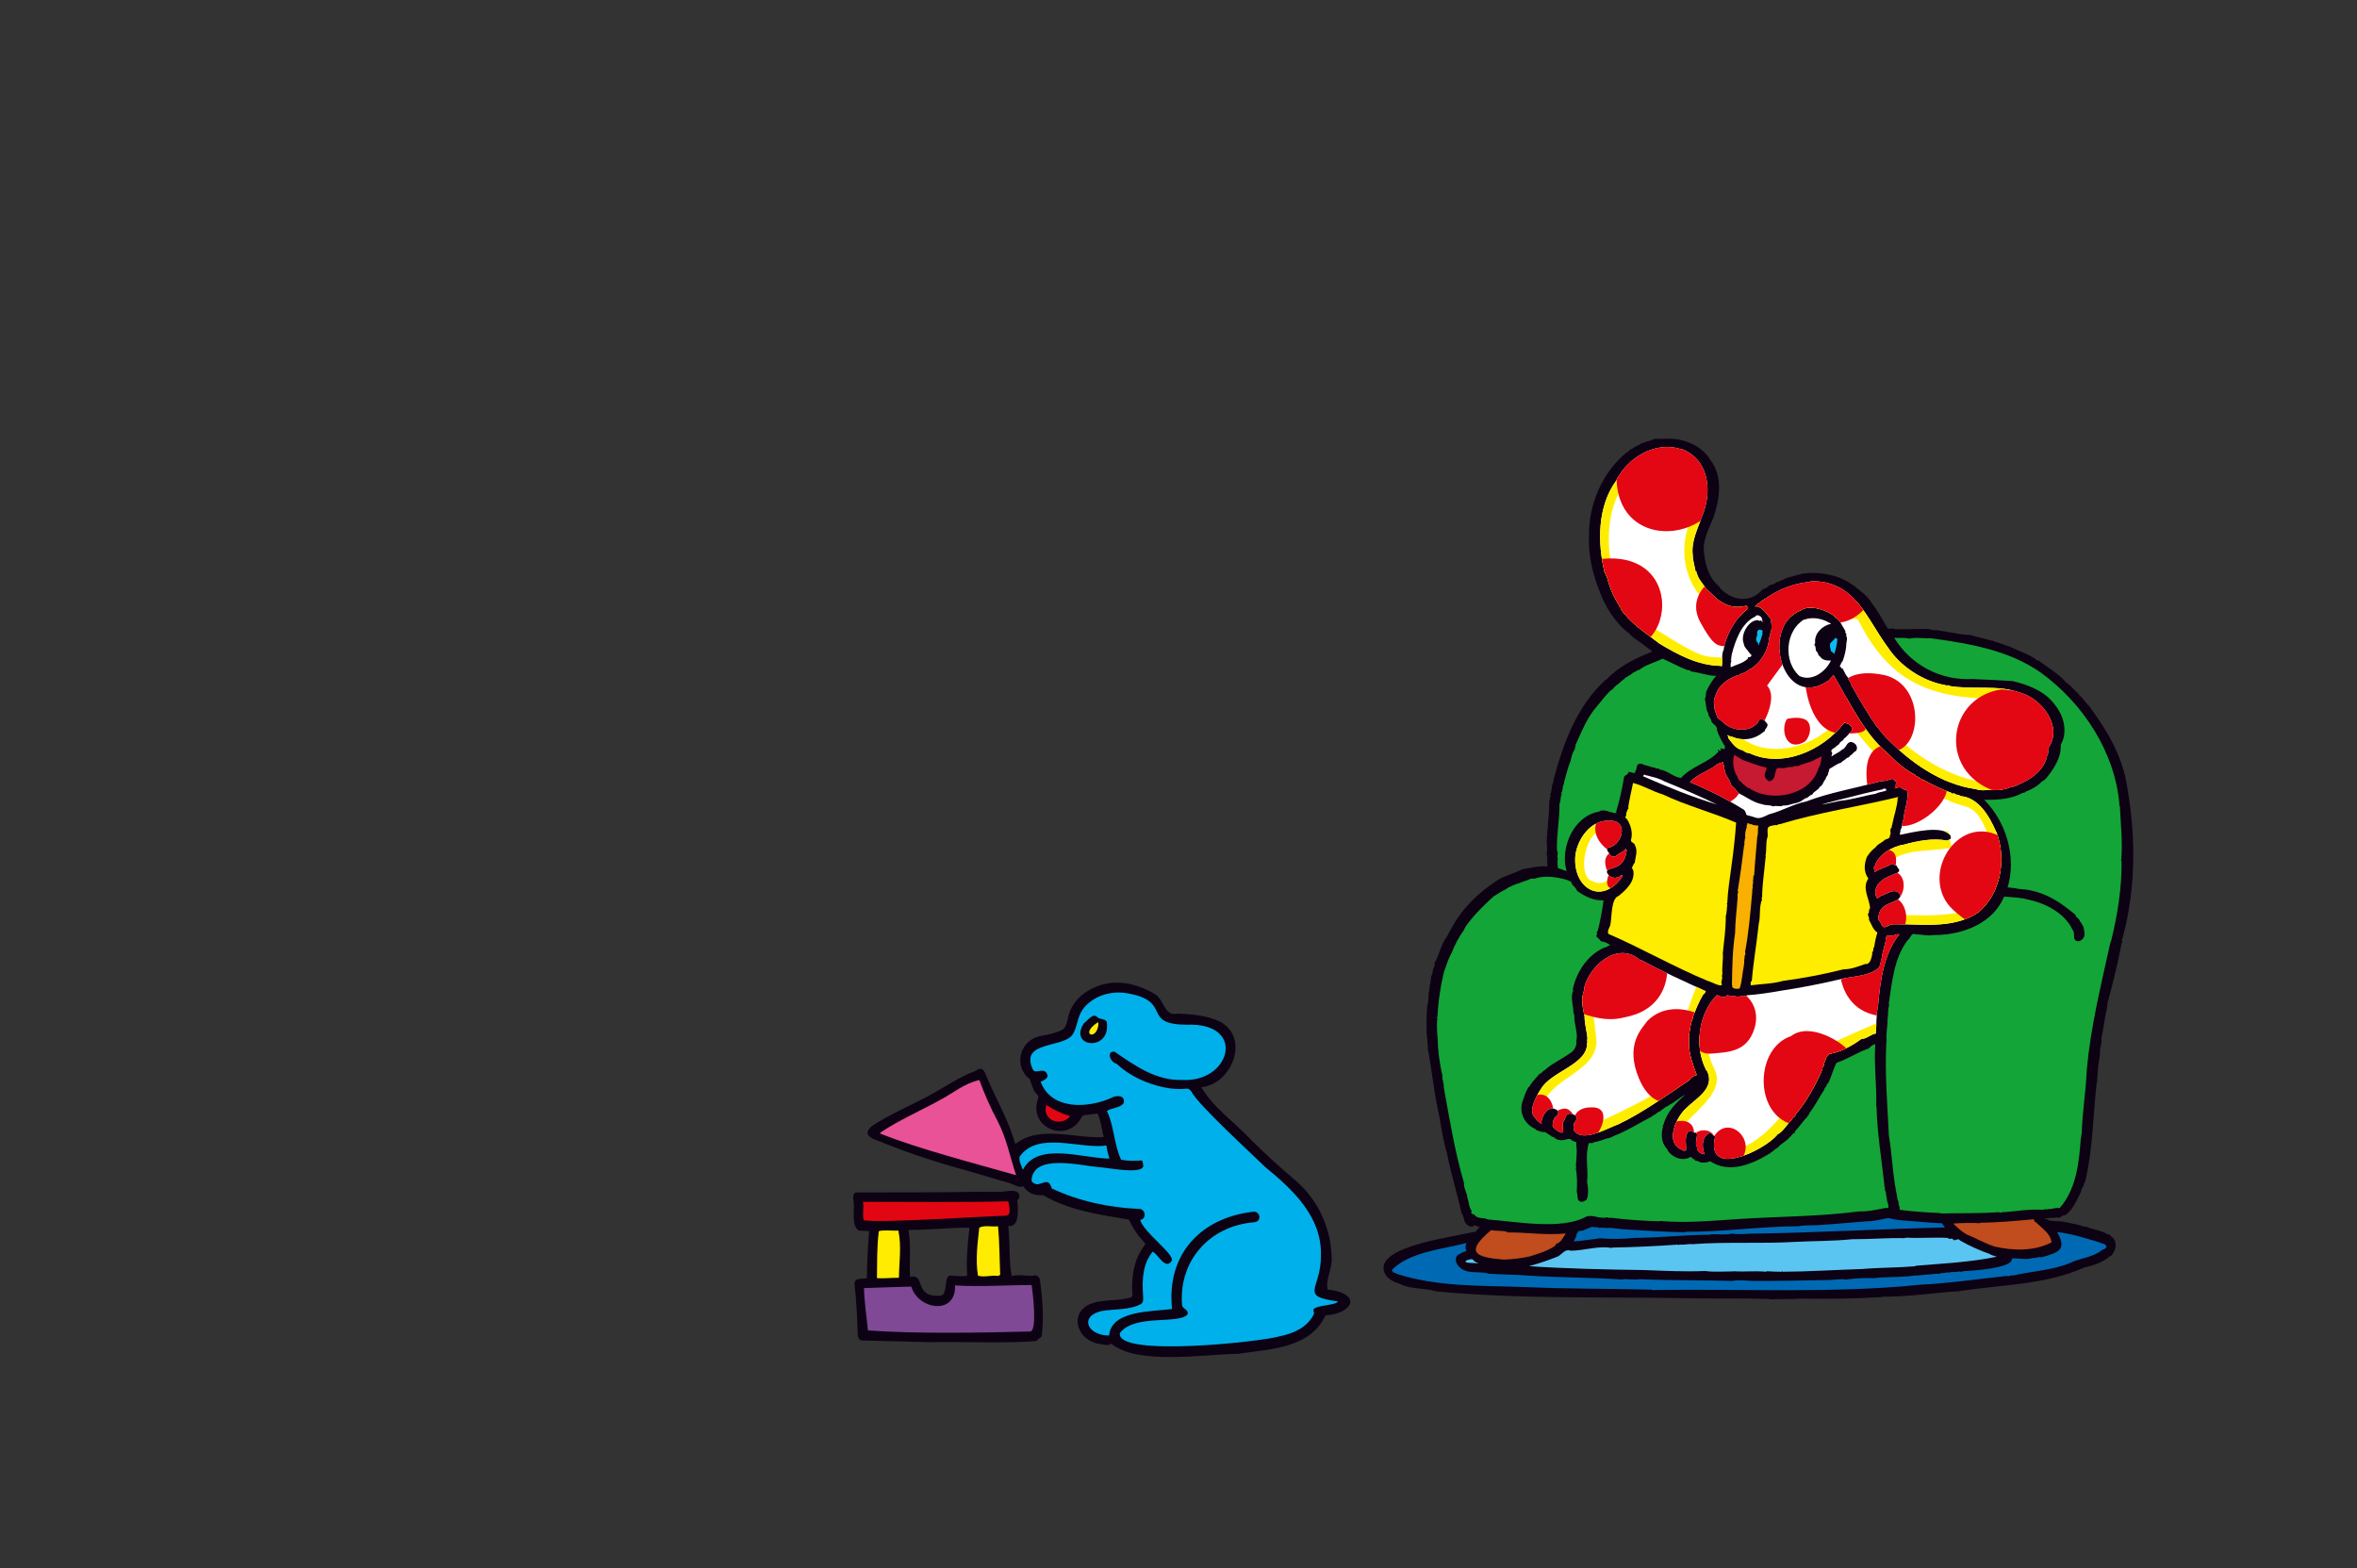 <?xml version="1.0" encoding="utf-8"?>
<!-- Generator: Adobe Illustrator 25.3.1, SVG Export Plug-In . SVG Version: 6.00 Build 0)  -->
<svg version="1.1" id="Livello_1" xmlns="http://www.w3.org/2000/svg" xmlns:xlink="http://www.w3.org/1999/xlink" x="0px" y="0px"
	 viewBox="0 0 1804 1200" style="enable-background:new 0 0 1804 1200;" xml:space="preserve">
<rect x="0" y="0" width="1804" height="1200" fill="#333333" stroke="none"/>
<style type="text/css">
	.st0{fill:#0D0213;}
	.st1{fill:#FFFFFF;}
	.st2{clip-path:url(#SVGID_2_);}
	.st3{fill:none;stroke:#FFED00;stroke-width:13.23;stroke-miterlimit:3.86;}
	.st4{fill-rule:evenodd;clip-rule:evenodd;fill:#E30613;}
	.st5{clip-path:url(#SVGID_4_);}
	.st6{fill:#0BBBEF;}
	.st7{fill:#13A538;}
	.st8{fill:#C61932;}
	.st9{fill:#FFED00;}
	.st10{clip-path:url(#SVGID_6_);}
	.st11{fill:#F9B000;}
	.st12{clip-path:url(#SVGID_8_);}
	.st13{clip-path:url(#SVGID_10_);}
	.st14{fill:#0069B4;}
	.st15{fill:#C14C1D;}
	.st16{fill:#5BC5F2;}
	.st17{fill:#00B0EA;}
	.st18{fill:#804996;}
	.st19{fill:#E95296;}
	.st20{fill:#E20613;}
	.st21{fill:#FFEC00;}
</style>
<g id="Livello_1-2">
	<path class="st0" d="M1288.5,337.3c8.3,2.2,16.3,7.3,20.7,14.9c9.6,12.4,7.1,29.4,2.4,43.4c-3.4,8.5-9,18.5-7.3,28.1
		c1.1,9,3.8,18.7,10.9,24.5c0,1.1,1.1,0.4,1.1,1.7c9.7,10.3,23.7,11.9,33,0.9c3.2,0,4.3-3.7,7.8-3.5c0.6-1.3,2.3-0.1,2.3-2
		c2,0.7,2.7-1.3,4.3-1.1c3.7-2.3,7.5-2.8,11.9-4.1c0.7-0.9,2.3,0.3,2.9-0.9c13.8-2,28.9,0.4,40.2,9c0-0.1,0.2-0.1,0.2-0.1
		c4.9,4.5,10.5,7.6,13.8,13.6c4.6,5.9,8.3,12.9,12,19.1c1.6,1,3.9-0.6,5.6,0.7c8.8,0.3,16.9-0.4,26-0.1c0.3,0.6,0.9,0.1,1.3,0.3
		c0.3-0.4,0.6,0.3,0.7,0.4c9.8,0.2,19.6,3.7,29.3,3.8c6,1.5,12.2,3.3,18.5,4.8c1.3,1.1,3.6,0.7,5.2,2c2-0.1,3.3,1.5,5.3,1.5
		c6.9,3.4,15,5.9,21.4,10.2c0.6,1.5,3.2,0.7,3.4,2c6.4,4.7,14.8,9.8,19.9,15.8c3.6,2.3,6.5,6.3,9.9,9.2c0,1,1.3,1.1,1.4,1.8
		c2.3,2.1,4.6,5.7,6.9,7.6l-0.1,0.1c11,15.3,21.1,30.7,26,49.2c0.9,0.7-0.2,2,0.9,2.5c8.6,42,9.4,86-2.3,127.4
		c0.3,0.1,0.3,0.4,0.6,0.4c-1.3,2-1.2,4.1-1.7,6.2c-2.6,13.3-6.3,28.1-10,41.6c0.4,1.4-0.6,3-0.4,4.2c-1.9,7.4-2.4,15.1-4.2,22.3
		c0.9,3.7-1.4,6.7-0.9,10.6c-0.3,3.9-1.3,8.9-1.7,12.3c0,3.5-0.6,7.1-0.6,10c0.4,0.3-0.1,0.6-0.3,0.7c-2.9,25.5-2.9,51.3-8.9,76.2
		c-1.4,1.1-0.7,3.5-2.2,4.4c-0.4,1-0.7,2-0.9,3.1c-3.2,6.3-6.1,13.7-12.2,18.1c-2.6-0.8-3.4,3.2-6.2,1.5c-2.6,1-6.4,0-9.2,1.1
		c-0.1,0.6,0.6,0.4,0.7,0.7c0.4,0.1,0.6-1,1-0.3c0.8,1.9,10.7,1.3,13.1,2c0.4,0.8,1.1-0.3,1.6,0.3c4.4,1.2,8.5,1.5,12.8,3.1
		c0.7,0,1.3,0.7,1.9,0.1c5.2,2.5,11.4,2.7,16.2,5.7c1,0.3,3,0.7,3.3,2c5.3,3.2,3.9,11,0,14.8c-0.4-0.1-0.6,0.1-0.9,0.3
		c-5.2,4.5-12.6,7.2-19.5,8.6c-30.1,13.5-64.2,13.1-96,18.2c-19.9,1.2-38.3,4.3-58.5,4.2c-0.2,0.1-0.3,0.1-0.4,0.3
		c-20.9,1.2-41.7,1.5-61.8,1.1c-7.5,0.6-15.7,0.2-24,0.6c-0.1-0.1-0.3-0.1-0.4-0.3c-22.5-0.7-44.6-0.1-66.6-0.6
		c-62.8-1.1-125.5,0.8-188.6-5.2c-9.2-2.8-19.7-1.5-27.6-5.7c-5.3-1.6-10.9-4.4-12.2-9.8c-5.8-19.4,55.4-26.4,68.9-30.1
		c0,0.3,0.4,0.1,0.4,0.4c1.6-1.1,2.4-2.7,3.9-3.8c-1.6-0.6-2.7-1.5-4.6-1.5c-0.1,0.4-0.4,0.6-0.3,0.8c-3.6,0.9-7.2-2.8-7.2-6.4
		c-1-1.3-0.3-2.4-1.7-3.4c-3.2-15.2-8.3-30.4-11.2-46.2c-2.5-7.8-4.2-18.3-5.6-26.9c-3.2-13.5-5.5-31-7.6-45.2
		c-0.3-0.1-0.5-0.5-0.4-0.9c0-0.1,0.1-0.2,0.2-0.3c-0.4-2.5-1.2-4.8-1.3-6.9c1.3-1-1.3-1.3,0.1-2.3c-0.6-2-0.1-4.7-1-7.1
		c1-1.1-0.6-2.3,0-3.4c-0.4-6.8,0.2-12.3,0.3-18.8c1-3.4,1-6.9,1.4-10.8c-1-0.6,0.6-1.1,0.3-1.8c-0.4-1.1,0.9-2.1,0.1-3.2
		c0.4-1.7,1.3-3.1,0.9-5.1c0.7-0.8,0.3-1.7,0.4-2.5c0.7-1,0.9-2.4,1.3-3.5c-0.4-2.5,2.2-4.4,1.3-6.7c3.8-6.4,4.9-14.5,9.6-20.5
		c0.9-1.5,1.7-3.6,2.9-5.1c-1.3-0.4,1.3-0.7,0.7-1.5c8-15,20.6-27,34.7-36.3c6.3-3.8,13-5.3,19.4-8.6c6.4-0.8,12.2-2.7,18.9-2.1
		c0.1-0.1,0.1-0.3,0.3-0.4c-0.6-3.4,0.4-6.1-0.7-9.5c1.1-3.8-0.4-7.7,0.4-12c-1-0.6,0.3-1,0-1.6c0.6-1.5-0.4-3.2,0.4-4.1
		c0.3-7,1.3-14.4,1.3-21.3c-0.5,0.1,0.7-2.1,0.4-2.5c-0.1-1.4,1.2-2.5,0.3-4c0.9-1.1,1-3.2,1.2-4.7c-0.2-2.2,1.6-4.1,1.2-5.9
		c7.6-28.2,17.8-56.5,40-76.9h0.4c9.3-9.7,21.1-15.9,33.6-20.8c3.4-0.7-0.3-2.1-1-3c-3.9-2.8-8-6.1-11.9-8.5c-0.6-1.1-2.2-1.7-2.9-3
		c-10.4-7.6-18.1-19.8-22.7-32.1c-5.4-13.4-8.8-27.7-8.2-42.1c-0.5-24.4,10-49.2,29-64.6c1.7-0.3,1.7-2.3,3.6-2.3
		c1.8-1.9,5.6-2.8,7.8-4.7c1.9,0,3.2-1.4,5.2-1.4c1.2-0.9,2.9-0.6,4-1.8C1273.1,336,1281.5,334.9,1288.5,337.3z"/>
	<path class="st1" d="M1288.4,344.1c20.5,9,22,33.6,14.1,51.6c-3.3,9.6-8.2,18.7-6.9,29.4c0,3.4,1.5,8.5,2.2,12.2
		c1.2-0.1,0.3,1.1,1,1.6c1.1,4.5,5,8.2,7.2,12c4.6,3.5,7.9,8.5,13.5,10.9c4.9,3,11.2,3.3,17.2,1.8c0.1,1,1.9,1,1,2.3
		c-9.1,7.1-14.6,16.9-17.9,27.7c0.8,1.1-1,2-0.3,3c-2.2,4.4-1,9-1.6,13.1c-0.4,0-0.7,0.4-1-0.1c-17.2-0.2-32.8-8.6-46.9-17.1
		c-10.7-8.4-21.8-15.2-29.6-26.5c1-1.4-1.3-0.9-0.8-2.1c-4.6-7-7.9-14.8-9.8-22.9c-1.2-0.3-0.7-2.4-1.7-3.1
		c-5.5-22.6-5.5-50.2,8.8-69.9c8.4-17.6,30.1-30.7,49.5-24.3C1287.1,343.4,1287.5,344.1,1288.4,344.1z"/>
	<g>
		<g>
			<defs>
				<path id="SVGID_1_" d="M1288.4,344.1c20.5,9,22,33.6,14.1,51.6c-3.3,9.6-8.2,18.7-6.9,29.4c0,3.4,1.5,8.5,2.2,12.2
					c1.2-0.1,0.3,1.1,1,1.6c1.1,4.5,5,8.2,7.2,12c4.6,3.5,7.9,8.5,13.5,10.9c4.9,3,11.2,3.3,17.2,1.8c0.1,1,1.9,1,1,2.3
					c-9.1,7.1-14.6,16.9-17.9,27.7c0.8,1.1-1,2-0.3,3c-2.2,4.4-1,9-1.6,13.1c-0.4,0-0.7,0.4-1-0.1c-17.2-0.2-32.8-8.6-46.9-17.1
					c-10.7-8.4-21.8-15.2-29.6-26.5c1-1.4-1.3-0.9-0.8-2.1c-4.6-7-7.9-14.8-9.8-22.9c-1.2-0.3-0.7-2.4-1.7-3.1
					c-5.5-22.6-5.5-50.2,8.8-69.9c8.4-17.6,30.1-30.7,49.5-24.3C1287.1,343.4,1287.5,344.1,1288.4,344.1z"/>
			</defs>
			<clipPath id="SVGID_2_">
				<use xlink:href="#SVGID_1_"  style="overflow:visible;"/>
			</clipPath>
			<g class="st2">
				<path class="st3" d="M1239,365.9c-20.7,22.6-23.2,90.7,21.8,119.4c43.4,27.7,41.6,23.3,62.3,24.9"/>
				<path class="st3" d="M1301.4,398.3c-10.9,19-7.3,53.6,21.2,64.9c7.1,4.1,15.3,1.2,15.3,1.2l88.2,2.9
					c25.6,54.5,58.2,60.9,112.3,61.4"/>
				<path class="st4" d="M1217.3,429.1c82.4-17,62.7,98.8,2.3,58.5L1217.3,429.1z"/>
				<path class="st4" d="M1306.6,447c0,0-14.7,11.6-5.3,29s12.9,18,17.6,18.5s7-4.6,7-4.6l15.3-24.9l-5.3-7L1306.6,447z"/>
				<path class="st4" d="M1237.3,362.4c-2,51.8,55.3,56.2,78.2,22.6l1.2-38.2c0,0-37.6-9.3-40.6-9.9s-30.6,13.3-30.6,13.3
					L1237.3,362.4z"/>
			</g>
		</g>
	</g>
	<path class="st1" d="M1385.9,444.8c34.2-0.7,42.6,28.7,59.3,51c9.2,13.9,26.2,25.6,44,28.6c0.7,0.7,2.2-0.6,2.9,0.6
		c17.8,3,36.7-1.1,53.8,5c17,4.5,33.7,26.5,21.5,43c0.3,0.7,0.8,1.4,0.7,2.1c-1.2,0.7,0,2-1.2,3c-1.9,11.1-12.7,18.7-22.4,22.5
		c-0.1,0.3-1,0.4-1.4,0.8c-1.4-0.1-2.3,1.3-3.4,0.8c-4.5,1.9-9.4,2.8-14.3,2.4c-4-0.3-9,1-13.2-0.7c-26.7-3.6-50.7-21-69.2-39.9
		c-0.4-1.4-2-1.4-2.2-2.8c-1.4-1.4-2.6-2.9-3.6-4.5h-0.4c-7.6-10.8-13.8-21.7-20.2-33.1c0.1-2.1-2.4-2.8-1.7-4.7
		c-1.7-1.1-3.3-4.7-4.3-6.7c0-1.1-1.3,0-1.2-1.1c-0.4-0.5-0.9-0.9-1.4-1.2c1.1-1.1,1-3,2.3-3.8c1.6-4.7,2.8-8.9,2.9-14
		c0.3-1.7,1-4.2-0.3-5.6c1.2-1.6-1.3-2-0.4-3.4c-1.2-2.1-2.7-4.8-4-6.9c-1-0.4-1.3-2.5-2.9-2.7c0.6-1.3-1.6-0.1-1-1.6
		c-6-4.8-19.5-9.8-26.4-4.7c-31.6,12.4-13.4,78.1,21.4,53.5c0,0.2,0.1,0.3,0.3,0.3c0.4-1.6,2.6-3.2,3.4-4.5
		c12.4,21,23.1,44.7,42.2,60.7c5.8,6,13,12.3,20.2,15.7c0.4,1.4,2,1.1,2.6,2.1c1.3-0.1,1,1.1,2.3,1.1c0.6,0.6,1.1,1.1,2,1
		c6.8,3.9,13.9,7.2,21.2,9.8c0.4,1.6,1.1-0.4,2,0.4c1.6,1.3,3.4,0.8,4.9,2c13.8,1.1,22.2,15.8,27.1,27.3c0.1,0.1,0.4,0.3,0.4,0.7
		c7.6,20.4,3.2,46.8-14.3,61.2c-19.4,12.8-43,8.5-65,8.8c-3.3-0.3-6.8,5.2-8.9,0.1c-0.5-1.3-1.3-2.5-2.3-3.5
		c-0.1-0.3,0.1-0.4,0.4-0.7c-1-0.3-0.3-1.4-0.3-2.1c1.5-11.5,15-9.1,16.8-15.5c-3.1-7.3-9.8-1.5-14.8,0c-0.7,1.1-2.4,0.7-2.9,2.1
		c-3.4-4.3-0.7-11.4,3.7-14c2.6-2.5,6.5-3.2,9.9-5.1c0.9,0.4,1.6-0.7,2.3-1.1c2.3-1.6-0.6-3-0.9-4.5c-0.9-1.6-2.4-0.4-3.2-2.1
		c-0.7,1.1-2.6,0.7-2.9,1.5c-3.7,1.6-8,3-11,5c-0.1-1.7-1.3-3.5,0.3-5c2.6-8.2,13.3-14.8,22.2-16c9.8-2.8,22.1-5.2,32.9-3.1
		c1.3-0.6,2.9-0.8,3-2.4c-1-0.6,0.6-1.5-0.7-1.7c-5.8-8-28.8-2.2-37.7-0.4c-1.3,0.3-0.4-1.3-0.4-2c0.6-0.6-0.3-1.1,0.3-1.8
		c1.7-2.5,0.7-5.7,2.4-8.2c-0.7-3.6,5.3-19,2-22.2c-5.1-0.5-2.2-3.7-9.3-1c1.4-0.4-0.2-1.7,1.3-2.1c-0.6-1.6,1.3-3.4-1-3.8
		c-1.3-3.7-5,0.3-7.8-0.1c-1.7,0.4-3.3,0.3-4.9,0.8c-18.3,5.1-37.3,8.2-55,15c-9.8,1.9-18.8,7.4-28.4,9.8c-9.7,4.8-8,2.6-16.8,0.7
		c-0.2-0.2-0.4-0.7-0.6-0.3c-0.2-1.4-0.8-2.7-1.7-3.8c-13.2-8.2-27.1-15.3-41.5-21.2c5.3-5.8,13.7-8.3,19.7-12.7
		c1.3-1.8,3.9-1.8,5.9-2.7c-0.6,1.1,1.1,2.5,0.3,4c0.2,0.3,0.9,0.3,0.3,0.6c0.1,1.1,1.3,2.7,0.7,3.5c1.5,3.2,3.9,6.5,5,10
		c2.3,1.6,3.7,3.5,5.4,5.7c5.7,2.8,11.6,7.4,18.1,8.5c2.6,1.1,5.9,0.3,8.3,1.7c2.4-1.1,5.3,0.6,7.6-0.7c1.4,0,2.9-0.1,4.3-0.4
		c3.7-1.4,8.4-1.4,11.2-4.2c1.3-0.2,1-1.3,2.6-1.1c1.4-0.8,2.4-2.3,4.3-2.7c1-2.5,4.6-3.3,5.7-5.9c2.6-1.3,2.6-4,4.3-5.7
		c0.7-0.6-0.1-0.4,0.4-1.1c0.4-1.4,1.9-2,1.7-3.8c0.7-0.4,0-1,0.7-1.4c-0.1-0.6,0-1.2,0.3-1.7c3-1.7,5.9-4,8.9-4.8
		c0.7-1.1,3-2,4.2-3.4c0.7-0.6,2.6-0.6,2.4-1.8c2-0.8,3-3.1,4.9-3.8c2-3.1-0.5-6.6-4.2-6.9c-3.3,0.6-3.2,4.7-6.5,5.9
		c-2.6,2.4-5.6,3.3-8,5.2c-0.4-1.5,1.4-2.4-0.3-3.8c0-2,2.3-2.4,3.4-3.5c0.3,0.4,0.3-0.3,0.4-0.4c0-1,1.3,0,1-1
		c1.6-0.3,1.4-1.7,2.4-2.4s2.2-1.3,2.7-2.7c1.4-0.6,2-2,3.2-2.8c0-0.8,1.3-1.3,1.6-2c1.8-1.1,1.2-3.1,0.4-4.7
		c-1.7-2-2.8-1.9-5.2-2.5c-16,21.3-47.7,35.3-72.9,23.1c-1.7,0.3-3.4-1-4.7-2c-5.2-0.8-8.3-5.8-11.3-9.6c1.2-1.1-2.2-2.5-0.2-1.8
		c1,0,1.9,1.3,3.3,1c8.1,3.6,17.6,2.1,24.2-3.8c1,0.3,0.7-1,1-1.4c0.9-1.4,2.3-2.7,1.9-4.4c-1.4-1.8-2.6-4-5.3-3.7
		c-2-0.1-1.1,2.3-2.4,2.8c-6.8,8.1-21.2,5.8-27.3-1.6c-1.3-0.4-1.6-1.8-3-1.8c-1-3.4-3.3-7.3-2.7-10.8c-1.2-3,1.2-7.4,2.4-10.5
		c3.3-5.9,9.2-9.5,15.5-11.9c1.3,0.3,2.3-1.4,3.9-1.4c1.1-0.7,2.9-1,3.7-2.1c0.9,0.1,1.3-1.6,2.6-1.4c8.1-5.4,13.3-14.3,13.9-24
		c0.2-0.4,0.7,0,0.9-0.4c-0.4-1.8,0-3.7,0.9-5.4c-0.6-0.3-0.2-0.6,0-0.8c0.1-2.6-0.1-5.1-0.7-7.6c-2.8-3.3-6-9.1-10.9-9.6
		c-0.3,0.3-0.7,0-1.2,0.1c12.2-10,25.7-17.2,41.6-18.7C1385.5,445.1,1385.8,445.1,1385.9,444.8z"/>
	<g>
		<g>
			<defs>
				<path id="SVGID_3_" d="M1385.9,444.8c34.2-0.7,42.6,28.7,59.3,51c9.2,13.9,26.2,25.6,44,28.6c0.7,0.7,2.2-0.6,2.9,0.6
					c17.8,3,36.7-1.1,53.8,5c17,4.5,33.7,26.5,21.5,43c0.3,0.7,0.8,1.4,0.7,2.1c-1.2,0.7,0,2-1.2,3c-1.9,11.1-12.7,18.7-22.4,22.5
					c-0.1,0.3-1,0.4-1.4,0.8c-1.4-0.1-2.3,1.3-3.4,0.8c-4.5,1.9-9.4,2.8-14.3,2.4c-4-0.3-9,1-13.2-0.7c-26.7-3.6-50.7-21-69.2-39.9
					c-0.4-1.4-2-1.4-2.2-2.8c-1.4-1.4-2.6-2.9-3.6-4.5h-0.4c-7.6-10.8-13.8-21.7-20.2-33.1c0.1-2.1-2.4-2.8-1.7-4.7
					c-1.7-1.1-3.3-4.7-4.3-6.7c0-1.1-1.3,0-1.2-1.1c-0.4-0.5-0.9-0.9-1.4-1.2c1.1-1.1,1-3,2.3-3.8c1.6-4.7,2.8-8.9,2.9-14
					c0.3-1.7,1-4.2-0.3-5.6c1.2-1.6-1.3-2-0.4-3.4c-1.2-2.1-2.7-4.8-4-6.9c-1-0.4-1.3-2.5-2.9-2.7c0.6-1.3-1.6-0.1-1-1.6
					c-6-4.8-19.5-9.8-26.4-4.7c-31.6,12.4-13.4,78.1,21.4,53.5c0,0.2,0.1,0.3,0.3,0.3c0.4-1.6,2.6-3.2,3.4-4.5
					c12.4,21,23.1,44.7,42.2,60.7c5.8,6,13,12.3,20.2,15.7c0.4,1.4,2,1.1,2.6,2.1c1.3-0.1,1,1.1,2.3,1.1c0.6,0.6,1.1,1.1,2,1
					c6.8,3.9,13.9,7.2,21.2,9.8c0.4,1.6,1.1-0.4,2,0.4c1.6,1.3,3.4,0.8,4.9,2c13.8,1.1,22.2,15.8,27.1,27.3c0.1,0.1,0.4,0.3,0.4,0.7
					c7.6,20.4,3.2,46.8-14.3,61.2c-19.4,12.8-43,8.5-65,8.8c-3.3-0.3-6.8,5.2-8.9,0.1c-0.5-1.3-1.3-2.5-2.3-3.5
					c-0.1-0.3,0.1-0.4,0.4-0.7c-1-0.3-0.3-1.4-0.3-2.1c1.5-11.5,15-9.1,16.8-15.5c-3.1-7.3-9.8-1.5-14.8,0c-0.7,1.1-2.4,0.7-2.9,2.1
					c-3.4-4.3-0.7-11.4,3.7-14c2.6-2.5,6.5-3.2,9.9-5.1c0.9,0.4,1.6-0.7,2.3-1.1c2.3-1.6-0.6-3-0.9-4.5c-0.9-1.6-2.4-0.4-3.2-2.1
					c-0.7,1.1-2.6,0.7-2.9,1.5c-3.7,1.6-8,3-11,5c-0.1-1.7-1.3-3.5,0.3-5c2.6-8.2,13.3-14.8,22.2-16c9.8-2.8,22.1-5.2,32.9-3.1
					c1.3-0.6,2.9-0.8,3-2.4c-1-0.6,0.6-1.5-0.7-1.7c-5.8-8-28.8-2.2-37.7-0.4c-1.3,0.3-0.4-1.3-0.4-2c0.6-0.6-0.3-1.1,0.3-1.8
					c1.7-2.5,0.7-5.7,2.4-8.2c-0.7-3.6,5.3-19,2-22.2c-5.1-0.5-2.2-3.7-9.3-1c1.4-0.4-0.2-1.7,1.3-2.1c-0.6-1.6,1.3-3.4-1-3.8
					c-1.3-3.7-5,0.3-7.8-0.1c-1.7,0.4-3.3,0.3-4.9,0.8c-18.3,5.1-37.3,8.2-55,15c-9.8,1.9-18.8,7.4-28.4,9.8
					c-9.7,4.8-8,2.6-16.8,0.7c-0.2-0.2-0.4-0.7-0.6-0.3c-0.2-1.4-0.8-2.7-1.7-3.8c-13.2-8.2-27.1-15.3-41.5-21.2
					c5.3-5.8,13.7-8.3,19.7-12.7c1.3-1.8,3.9-1.8,5.9-2.7c-0.6,1.1,1.1,2.5,0.3,4c0.2,0.3,0.9,0.3,0.3,0.6c0.1,1.1,1.3,2.7,0.7,3.5
					c1.5,3.2,3.9,6.5,5,10c2.3,1.6,3.7,3.5,5.4,5.7c5.7,2.8,11.6,7.4,18.1,8.5c2.6,1.1,5.9,0.3,8.3,1.7c2.4-1.1,5.3,0.6,7.6-0.7
					c1.4,0,2.9-0.1,4.3-0.4c3.7-1.4,8.4-1.4,11.2-4.2c1.3-0.2,1-1.3,2.6-1.1c1.4-0.8,2.4-2.3,4.3-2.7c1-2.5,4.6-3.3,5.7-5.9
					c2.6-1.3,2.6-4,4.3-5.7c0.7-0.6-0.1-0.4,0.4-1.1c0.4-1.4,1.9-2,1.7-3.8c0.7-0.4,0-1,0.7-1.4c-0.1-0.6,0-1.2,0.3-1.7
					c3-1.7,5.9-4,8.9-4.8c0.7-1.1,3-2,4.2-3.4c0.7-0.6,2.6-0.6,2.4-1.8c2-0.8,3-3.1,4.9-3.8c2-3.1-0.5-6.6-4.2-6.9
					c-3.3,0.6-3.2,4.7-6.5,5.9c-2.6,2.4-5.6,3.3-8,5.2c-0.4-1.5,1.4-2.4-0.3-3.8c0-2,2.3-2.4,3.4-3.5c0.3,0.4,0.3-0.3,0.4-0.4
					c0-1,1.3,0,1-1c1.6-0.3,1.4-1.7,2.4-2.4s2.2-1.3,2.7-2.7c1.4-0.6,2-2,3.2-2.8c0-0.8,1.3-1.3,1.6-2c1.8-1.1,1.2-3.1,0.4-4.7
					c-1.7-2-2.8-1.9-5.2-2.5c-16,21.3-47.7,35.3-72.9,23.1c-1.7,0.3-3.4-1-4.7-2c-5.2-0.8-8.3-5.8-11.3-9.6c1.2-1.1-2.2-2.5-0.2-1.8
					c1,0,1.9,1.3,3.3,1c8.1,3.6,17.6,2.1,24.2-3.8c1,0.3,0.7-1,1-1.4c0.9-1.4,2.3-2.7,1.9-4.4c-1.4-1.8-2.6-4-5.3-3.7
					c-2-0.1-1.1,2.3-2.4,2.8c-6.8,8.1-21.2,5.8-27.3-1.6c-1.3-0.4-1.6-1.8-3-1.8c-1-3.4-3.3-7.3-2.7-10.8c-1.2-3,1.2-7.4,2.4-10.5
					c3.3-5.9,9.2-9.5,15.5-11.9c1.3,0.3,2.3-1.4,3.9-1.4c1.1-0.7,2.9-1,3.7-2.1c0.9,0.1,1.3-1.6,2.6-1.4c8.1-5.4,13.3-14.3,13.9-24
					c0.2-0.4,0.7,0,0.9-0.4c-0.4-1.8,0-3.7,0.9-5.4c-0.6-0.3-0.2-0.6,0-0.8c0.1-2.6-0.1-5.1-0.7-7.6c-2.8-3.3-6-9.1-10.9-9.6
					c-0.3,0.3-0.7,0-1.2,0.1c12.2-10,25.7-17.2,41.6-18.7C1385.5,445.1,1385.8,445.1,1385.9,444.8z"/>
			</defs>
			<clipPath id="SVGID_4_">
				<use xlink:href="#SVGID_3_"  style="overflow:visible;"/>
			</clipPath>
			<g class="st5">
				<path class="st3" d="M1441.9,654.5c0,0,7.7-8.1,27.6-9.8s22.9-2.3,22.9-2.3"/>
				<path class="st3" d="M1321.3,562.4c20.3,25.8,61.6,20.8,85.3-1.7l9.4-17.4c0,0,18.2,23.8,25.3,30.1s45.9,33,61.8,36.5
					s20,16.2,24.1,24.9c6.1,19.8,8.5,58.8-25.9,70.1c-28.8,4.5-41.7,0.6-58.2,2.3"/>
				<path class="st4" d="M1441.3,570.5c-19.6,4.4-11.7,37.2-8.2,45.2l19.4,15.7c12.6,4.8,38.3-15.2,37.6-28.4l-34.1-19.7
					L1441.3,570.5z"/>
				<path class="st4" d="M1367.8,550.2c0,0,8.8-2.3,14.1,0.6s4.1,12.8-0.6,16.8C1366.7,576.2,1362.5,557.6,1367.8,550.2z"/>
				<path class="st4" d="M1446,650.5c8.3,2.4,4.1,12.7,4.7,16.8c8.7,2.9,7.6,16.7,1.8,20.9c7.5,4.7,9.7,21.2,0,26.1l-13.5,1.2
					l-5.9-12.2l-1.2-13.3l0.6-13.3l-1.2-12.2l7.1-12.7C1438.4,651.6,1443.7,649.9,1446,650.5z"/>
				<path class="st4" d="M1529.5,639.4c-31.9-15.2-59.1,29.5-37,54.5c5.9,6.4,15.9,12.8,15.9,12.8l20-19.1l7.1-30.1L1529.5,639.4z"
					/>
				<path class="st4" d="M1312.5,616.8c3.4,1.7,22.2-5.6,18.8-15.1l-11.8-22.6C1282.8,607.2,1279.8,591.7,1312.5,616.8z"/>
				<path class="st3" d="M1239,365.9c-20.7,22.6-23.2,90.7,21.8,119.4c43.4,27.7,41.6,23.3,62.3,24.9"/>
				<path class="st3" d="M1301.4,398.3c-10.9,19-7.3,53.6,21.2,64.9c7.1,4.1,15.3,1.2,15.3,1.2l88.2,2.9
					c25.6,54.5,58.2,60.9,112.3,61.4"/>
				<path class="st4" d="M1343.1,562.4c6.4-6.2,18.1-28.4,9.4-37.7l15.3-20.9l37.6-27.2c12.3,0.2,23.4-10.1,28.2-20.3l-68.8-26.1
					l-34.1,49.3l-21.2,49.8l5.3,25.5L1343.1,562.4z"/>
				<path class="st3" d="M1452.5,573.4c15.2,13.8,51.4,36.7,79.4,30.7"/>
				<path class="st4" d="M1381.9,524.7c0,0,3.5,35.3,25.9,36.5s20-4,20-4l20,18c23.5-0.5,26.4-50.7-5.3-58.5
					c-24.7-5.2-31.2,5.2-31.2,5.2l-5.9-8.7L1381.9,524.7z"/>
				<path class="st4" d="M1531.9,527.6c-45.4,6.7-49.5,72.4,6.5,80.6c30.2,3.8,29.5-29.4,38.2-45.8l-2.9-16.8l-24.1-16.2
					L1531.9,527.6z"/>
			</g>
		</g>
	</g>
	<path class="st1" d="M1347.1,471.4c-0.1,0-0.2,0.1-0.3,0.1c0.1,0.4,0.4,0.4,0.8,0.3c0.5,0.6,0.9,1.4,1.2,2.1
		c-0.3-0.4-0.4,0.4-0.2,0.6c0.4,0.3,1.2,2-0.1,1.1c-0.7-1.7-1.9,0.4-2.9-1c-7.4-0.3-13.9,11.6-10.9,18.1c0,2.3,2.6,4.5,4,6.6
		c0.4,1,2.3,1.6,1.7,2.7c-0.7,1.6-3.2,0.3-2.6,2.1c-4,3.7-8.6,4.4-13.2,6.6c0.1-1.8-0.3-3.5,0.7-4.8c-0.2-0.4-1.3-1-0.2-1.1
		c-0.3-1.5,0.3-2.4,0.3-3.8c2.7-10.4,7.4-24.5,18.4-29.3c-0.4-1.1,1.2-0.4,1.6-0.9C1345.9,471.2,1346.8,471,1347.1,471.4z"/>
	<path class="st1" d="M1401.3,477.5c-6.3,1.1-12.9,7.4-12,14.4c0,1-1.4,1.7,0,2.4c0.7,2.1-0.1,3.7,1.9,5.1c0.3,1.3,0.7,2.5,1.9,3.1
		c1.4,2.6,5.4,3.3,8.3,3c-4,8.4-14.3,16.4-24.1,11.9c-12.8-11.2-10.7-35.1,3.7-43.4c0.4,0.3,1,0.4,1-0.1c5.6-1.8,12.8-0.4,17.7,2.5
		C1399.9,476.9,1401.2,476.5,1401.3,477.5z"/>
	<path class="st6" d="M1349.1,482.6c0.2,1-0.7,1.8,0,2.4c-1,2.4-1.4,5.5-2.9,7.8c0.3,0.3,0.4,0.6,0.2,0.9c-0.9-0.1-0.2-1-1-1.4
		c-0.1-0.4-0.1-0.8-0.7-1.1c-1.7-2.7,1.1-4.7,0.1-7.4c0.6-0.6,0.4-1.7,1.4-1.7C1346.9,481.6,1348.6,482.4,1349.1,482.6z"/>
	<path class="st7" d="M1461.4,488.8c4.7-1.3,10.9,0,16.4-0.4c0.6,0.7,1.6-0.1,2.3,0.4c28.3,3.9,57.8,9.1,81.8,25.9
		c32.1,23.2,57,60.7,60.3,101.4c-0.6,0.3,0,0.4,0.3,0.8c0.6,14.1,2.3,27,1,41.9l0.3,0.3c0.3,20.1-3.2,41.6-8,61.1
		c-0.7,0.4,0,1.4-0.7,1.7c-7.2,32.9-14.8,63.2-17.9,96.5c-0.7,17.7-3.4,31.5-3.9,49.3c-0.7,1.1,0,2.4-0.7,3.5
		c-1.3,18.1-3.2,36.5-14.2,51c-1.2,0.8-1.2,2.3-2.7,2.4c-2.4-0.6-5.2,1-7.8,0.7c-1.6,0.7-2.6-0.3-4.2,0.6c-10.8-0.7-19.7,1-29.6,1.8
		c-1.1-0.6-2.8,1.1-4.2,0c-15,1.1-29.6,0.6-44.2,1c-0.2-0.1-0.3-0.1-0.4-0.3c-10.5-0.5-20.9-1.1-31.3-2.5c0-1.1,0-2.8-0.7-3.7
		c-0.3-1.3,0.1-2.8-1-4.2c-0.3-3.5-1.4-6.8-1.7-10.5c-0.9-0.3,0.3-0.8-0.3-1.1c-1.9-12.4-2.5-24.9-4.6-37.6
		c-1.1-23.2-3.1-46.3-2-69.6c0.4-0.7-0.4-1.4,0.3-2.3c-0.7-6.5,0.9-11,0.7-17.5c0.4-0.6,0-1.8,0.4-2.5c-0.1-2.8,0.2-5.5,0.9-8.2
		c-0.1,0-0.3-0.1-0.4-0.3c2.6-17,4-35.1,14.5-48.9c2.2-1.1,2.6-6.1,5.9-4.4c4.2-0.1,8,1.1,11.9,0.7c3.4-0.5,7.4,0.1,10.8-0.8
		c0.6-0.1,1,0.8,1.4,0c18.1-2.1,36.5-11.2,43.8-28.8c6,0.5,12.8,0.6,18.4,2.3c13.1,2.6,28.1,10.4,33.9,22.9c1.6,1.8,1.1,4.8,1.4,6.9
		c1.8,3.7,6,2,7.5-1.4c0.9-2.3-0.1-5.4-0.6-7.9c-1.1-1.1-1.1-2.8-2.6-3.8c-0.1-2.4-3.3-2.8-3.4-5.1c-10.9-8.9-20.3-15.8-34.6-18.7
		c-4-1-8.3-0.6-12.1-1.8c-1.9,0.3-3.4-0.7-5.2-0.3c6.9-23.6-1-50.1-17.9-67.2c10.1,0.2,20.9-0.5,29.8-5.5c1,0.8,1.3-0.8,2.2-0.8
		c4.5-1.8,8.9-4.2,12-7.6c1.4-0.6,1.9-1.4,3-2.1c6.1-7.3,12.1-16.3,11.6-26.2c5.8-10.3,1.9-22.8-4.7-30.7
		c-7.3-10.2-20.6-15.3-32.4-18c-8.7-0.5-19.1-1.1-28.1-1.4c-0.4-0.7-1.1,0.7-1.7-0.2c-24.5,1.7-47.9-10.5-60.6-31.5
		C1453.5,488.6,1457.8,487.7,1461.4,488.8z"/>
	<path class="st6" d="M1406.3,489.1c-0.3,3.9-1.1,7.7-2.4,11.3c-1,0.1-0.4-0.8-1-1c-0.7-0.7-2-0.8-1.6-1.8c-2.2-7.1,0.9-5.1,3.4-9.5
		C1405.3,488.4,1405.8,488.7,1406.3,489.1z"/>
	<path class="st7" d="M1291.4,512.8c0.9,0.3,2.4-0.4,2.4,1c6.9,0.8,13.2,3.4,19.8,3.5c-3.3,3.4-5.8,7.9-7.8,12.3c0,2-0.3,3.9-1,5.8
		c1.1,1.9,0.6,4.8,1.4,6.9c-0.3,1.7,1.7,3.1,1.4,4.9c0.7,1.8,2,3,2.4,5.1c1,2.1,4.6,3.1,4,6.1c1.5,4.5,3.7,8.9,6.3,12.9
		c-0.4,0.6,0,1-0.1,1.7c-1.3,0.7-2.6-0.6-3.7-0.1c0.7,0.4,1.2,1.4,0,1.6c-0.9,0.3-2-2.1-1.7,0c0.2,0.1,1.3,1,0.2,1
		c-7,8-21.1,11.3-28.3,19.9c-6-0.7-10.3-5.7-16.4-6.5c-0.8-1.4-2.7-0.1-3.6-1.4c-3-0.1-5.4-1.8-8.2-2c-1.2-1-2.9-1.3-4.4-0.8
		c-2.2,1.3-0.7,3.8-2.6,5.5c0.9,3.2-4-0.2-5.2,0.7c0.1,2.3-3.3,2-3.4,4.5c-1.4,8.7-3.4,17.3-5.9,25.7c-0.3,0.3,0.9,1.7-0.3,1.1
		c-1.4,0.3-2.3-0.4-3.6-0.7c-0.7,0.1-1.2,0.1-1.6-0.4c-2.2-0.8-5.8-1.5-7.5,0c-19.7,3.4-30.1,27.7-25,45.5c-2.3-0.4-4.2-1.7-6.5-2.1
		c-0.5-2.6-0.5-5.2-0.2-7.8c-1.1-2.1,0.9-3.7-0.6-5.7c-0.5-12.5,2.1-23.5,1.9-35.9c1.3-2.4,0.3-4.2,1.6-6.8c0.1-0.6-0.6-2.3,0.7-2.5
		c-0.8-0.4,0.2-1.1-0.1-1.6c0.9-0.6-0.4-1.5,0.6-2.1c-0.4-1.1,1-1.8,0.6-3.1c1.8-6.1,2.9-11.5,5.2-17c0.5-3.2,1.6-6.2,3.3-9
		c-0.4-0.8,0.7-1.8,0.3-2.7c4.8-10.5,8.9-21.2,16.5-29.8c3.4-4.1,6.8-8.7,10.9-12.5c0.6,0,1.3-0.7,1.7-1.1c0-0.8,1.6-1.4,2-2.3
		c2.4-1.3,4.2-3.8,6.6-5.2c0.3-1.3,2.3-1.1,2.6-2.1c2.4-0.6,3.6-3,6.2-3.5c0.4-0.8,1.4-1,2.3-1.1c5.1-4.1,12-5.6,17.9-8.6
		C1278.9,506.9,1285.2,510.4,1291.4,512.8z"/>
	<path class="st8" d="M1334.1,581.7c6,2,11.9,4.7,18.1,5.7c-0.4,2.9-2.8,5.7-0.6,8.5c1,0.4,1.6,2.7,3.2,1.8c4.4-1.1,3.2-6.5,5.2-9.6
		c2-1,4.2,0.3,6.2-0.4c1.8-0.5,3.6-0.8,5.4-0.8c0.3,0.8,0.6-0.4,0.9-0.3c2.3-0.8,3.2,0.3,5.2-1c0.5-0.4,1.1-0.6,1.7-0.6
		c3.7-1.5,7.2-1.8,10.3-4c1.6-0.6,3.1-1.4,4.6-2.3c-0.7,3.1-0.4,6.4-2.4,9c-5.9,21-36.1,27-53.1,15.5c-1.9-0.1-3.2-2.5-4.9-3.1
		c-0.9-2.1-4-2.8-3.9-5.4c-3.4-4.7-4.2-11.7-2.7-17C1329.6,579.2,1332,580.4,1334.1,581.7z"/>
	<path class="st1" d="M1273.9,598c13.7,5.6,27.1,11.3,40.2,17.7c-19.3-5.8-38.2-13.6-56.5-21.6c0.9-2.4,1.4-0.5,3.2-0.6
		C1265,594.7,1269.8,595.6,1273.9,598z"/>
	<path class="st9" d="M1272.7,608c18.3,8.7,37.7,13.6,56.1,21.6c-0.8,11.2-2,22-3.6,33.4c-1.2,8.7-2.8,19.3-3.2,28.3
		c-1,0.6,0.6,1.1-0.1,1.7c-0.1,2.3-0.4,5.1-0.7,7.2c-0.1,0.1-0.7,0.4-0.3,0.6c0,10-1.3,19.5-2.3,28.7c0.4,5.1-0.8,10.6-0.3,16.1
		c-0.7,0.3,0.1,1.1-0.4,1.5c1,2.1-1.2,4-0.1,5.8c1,3.7-8.9-2-10.5-2.1c-25.5-10.5-51.3-25.3-76.3-36.1c-1-2.7,1-4.5,1.6-7.2
		c1.2-6.4,0.4-19.8,6.2-21.8c5.9-4.8,12.7-11,11.3-19.5c-0.6-0.6-0.6-1.6-1.2-2.3c1.3-1,0.9-2.8,2.3-3.5c0.4-4.3,2.6-8.9,0.1-13.7
		c-0.4-1.8-3.3-2-3-3.8c1.7-5.7-0.3-12.3-3.6-16.7c-0.4,0.1-0.6-0.4-1-0.7c1.7-1.1,0.3-3.1,1.7-4.7c-0.2-1.5,1.7-1.7,0.8-3.1
		c1-6.3,2.4-12.2,3.7-18.5C1258.2,601.4,1264.6,605.6,1272.7,608z"/>
	<path class="st1" d="M1443.8,605c-2.3,1-5.8,1.1-8.2,2.5c-9.1,1.5-18.6,4.6-27.4,5.4c-41.4,9.3,24.7-7.5,32.9-8.8
		c0.3-1.1,1.4,0,2-0.7C1443.6,603.8,1443.5,604.5,1443.8,605z"/>
	<path class="st9" d="M1452.5,610.5c-0.4,7.4-3,13.7-4.3,20.9c-0.3,0.1-0.1,0.7-0.4,1.1c0.7,0.7-0.7,1-0.6,1.7c-1,2,0.6,3.4-0.7,5.1
		c0.4,3.1-3.3,2.4-4.6,4.1c-1.9,1.7-4.6,2.5-6.2,4.9c-2.2,1.7-4.1,3.6-5.7,5.8c0.3,0.6-0.3,0.6-0.7,0.8c-2.6,6-3.2,12,0.7,17.5
		c-5.2,7.4,1,15.4,1.3,22.8c-0.9,0.6-0.6,1.6-0.9,2.5c0.4,1.4-1.7,1.8-0.3,3.1c-0.4,1,1,1.8,0.3,3c2,3.4,3,7.6,6.5,9.9
		c-1.1,3.6-1.9,7.2-2.4,10.9c-1.1,1-0.3,3.5-1.8,4.7l0.4,0.4c-0.8,3.2-1.4,8.6-5.6,8.1c-5,1.7-10.6,4.1-16.4,4
		c-15.3,3.9-30.8,6.8-46.5,8.9c-7.8,2.3-16.7,2.3-24.7,3.4c0.4-1.1-0.6-2.5,0.9-3.4c1.2-14.6,3.8-29,5.3-43.6c1.6-6,0-12.8,2.6-18.8
		c-0.4-0.4-0.9-1,0-1.4c0-9.6,1.7-19.9,2.6-30.3c0.4-0.4,0.2-1.1,0-1.6c1-4.7,0-10.5,1.7-15c-0.2-7-1.2-7.6,6.2-8.6
		c1.1,0.7,1.9-1.1,2.9-0.6c30.1-9.1,60.6-13.5,91-20.9C1452.7,610.1,1453,610.5,1452.5,610.5z"/>
	<path class="st1" d="M1233.1,628.1c13.7,0.6,8.4,19-2.4,20.7c-0.6,1-0.9,1.7-0.2,2.7c1.2,1,1.2,3,2.6,3.2c1,1.7,2.4,0.4,3.7,0.6
		c0-1,1-0.8,1.6-1.3c1.6-1.8,4.3-1.8,5.3-3.8c1-1.4,0.4,0,1.4,0.4c-2.1,16.9-14.6,11.8-15.3,16.8c2.2,5.1,7.2,5.6,11.3,2.4
		c0.7-0.1,0.4,0.4,0.6,1c-15.8,22.7-37.8,9-36-15.4c1.2-13.1,12-28.1,25.8-27.3C1232,627.8,1232.6,627.8,1233.1,628.1z"/>
	<g>
		<g>
			<defs>
				<path id="SVGID_5_" d="M1233.1,628.1c13.7,0.6,8.4,19-2.4,20.7c-0.6,1-0.9,1.7-0.2,2.7c1.2,1,1.2,3,2.6,3.2
					c1,1.7,2.4,0.4,3.7,0.6c0-1,1-0.8,1.6-1.3c1.6-1.8,4.3-1.8,5.3-3.8c1-1.4,0.4,0,1.4,0.4c-2.1,16.9-14.6,11.8-15.3,16.8
					c2.2,5.1,7.2,5.6,11.3,2.4c0.7-0.1,0.4,0.4,0.6,1c-15.8,22.7-37.8,9-36-15.4c1.2-13.1,12-28.1,25.8-27.3
					C1232,627.8,1232.6,627.8,1233.1,628.1z"/>
			</defs>
			<clipPath id="SVGID_6_">
				<use xlink:href="#SVGID_5_"  style="overflow:visible;"/>
			</clipPath>
			<g class="st10">
				<path class="st3" d="M1220.8,630.8c-13.8,3.1-23.4,43.8-4.1,49.8c8,4.4,19.5-0.1,21.2-5.8"/>
				<path class="st4" d="M1222.6,627.3c-5,10.5,2.4,19.9,10.6,24.9c-7.2,3.6-4.5,12.2-1.8,16.8c-5.3,13.8,5.9,12.6,13.5,9.8
					l1.8-12.2l-1.2-8.1c3.2-15.4,2.5-11.9-1.8-26.7l-12.9-7.5L1222.6,627.3z"/>
			</g>
		</g>
	</g>
	<path class="st11" d="M1339.4,630.6c0,0.8,1.6-0.6,1.9,0.7c1.5,0.3,3,0.5,4.6,0.6c-0.9,2.8,0.1,5.8-0.9,8.2
		c-0.7,9.3-1.9,20.4-2.4,29.8c-1.4,0.7,0,1.6-0.9,2.4c0.6,0.3,0,0.8,0,1.3c0.2,1.4,0.1,2.9-0.4,4.2c0.2,0.3,0.4,0.7,0.3,1.1
		c-0.4,0.7-0.2,1.6-0.4,2.3c-0.3,0.3-0.3,0.6,0,0.7c-1.5,16-2.6,31.2-5.6,46.8c1,1.3-0.7,2.7-0.3,4c-0.6,1.8,0,4.1-0.6,5.7
		c0.3-0.2,0,0.1,0.1,0.3c-1.3,6-1.4,12.4-3.3,17.8c-1.6,0.3-3.6,0.6-5.2-0.6c-1.3-0.7,0.3-1.3-0.7-2.1c0.2-13.7,0.4-26.1,2.4-39.6
		c0.1-9.7,1.4-18.5,2-28c-0.4-1.4,0.1-2.4,0.4-3.8c-0.1-0.3-0.4-0.3-0.4-0.6c1.9-11.4,3.5-23.2,4.9-34.9c0.9-0.7-0.3-1.5,0.3-2.3
		c0-1.2,0.2-2.4,0.6-3.5c-0.3-2.8,0.1-5.6,1.2-8.1c-0.6-1.1,0.6-1.8,0.4-3C1338.3,629.8,1338.7,630.6,1339.4,630.6z"/>
	<path class="st7" d="M1198,673c0.8,0.6,2.7,0.4,3.4,1.7c0.3-0.2,0.6-0.3,0.9-0.3c0.1,1.1,1.2,1.7,0.9,2.5c1.4,1.3,3.3,3,3.7,4.7
		c5.9,4.5,12.7,7.7,20.4,7.5c-1,7.9-2.5,15.7-4.4,23.3c-1.7,1.1,0.4,2.7-1.3,3.8c0.9,1.7,3,2.4,3.6,4.2c2.7,0.2,5.2,1.3,7.3,3
		c-1.3,0.1-3,1.8-4.7,1.8c-13,6-21,18.4-24.1,32c1,1-0.2,2-0.3,2.8c-1,5,0.8,10.2,0.9,15.1c0.4,0.9,0.6,1.8,0.7,2.7
		c-0.3,5.8,2.8,12.4,1.6,18.5c-0.7,0.3-0.1,0.7,0,1c0.1,3.6-1.8,7-5,8.8c-6.1,4.4-13.9,7.9-19.7,13.2c-0.1-0.1-0.3-0.1-0.3,0
		c-0.8,0.8-2.2,2.5-3.3,2.5c-2.6,3.4-6,6.2-7.8,10h-0.5c-2.3,3.6-3.2,7.2-4.6,10.8c-3.1,8.8,1.4,17.9,10,21.6v0.4
		c2.6,1,4.4,2.1,7.5,1.8c-0.1,0.8,0.9,0.6,1.3,0.8c0.9,1.4,2.6,1.3,3.4,2.7c1.2,0.4,2.3,0.3,3,1.6c6.8,3.3,9.9-2.1,12.5,1.3
		c1.2,0.7,2.4,1.1,3.7,1.4c-1,0.7,0,1.7-0.3,2.7c0.7,4.8-0.1,11-0.4,15.8c0.7,0.4,0.3,1.1,0,1.7c1.2,5.8,1,12,0.7,17.8
		c0.8,1.8,0.3,4.7,1.3,6.6c0.6-0.3,0.8,0.6,1.3,0.8c2,0.7,3.6-0.7,5-1.4c1.6-4.2,1.2-9.3,0.3-13.6c1.3-9.8-1.8-18.4,1.2-29.4
		c1.3-1.3,2.6,0.6,3.9-1c4.2-0.6,7.3-2.1,11.1-3.2c1.4,0.6,1.6-1.3,2.9-0.6c-0.2-0.6,0.7-0.4,0.8-0.8c10.4-3.8,20.1-10.3,29.7-15.1
		c1-1.3,3.3-1.5,4.2-3.1c3-0.8,5-4,8.2-5c0.6-0.7,1.4-1.2,2.3-1.4c0.7-0.3,13-9.4,9.9-6.4c-5.5,4.9-11.5,11.1-14.1,17.7
		c-1.1,2-1.1,3.7-2.3,5.7c0,0.1,0.3,0.3,0.3,0.6c-1.6,5-1.2,11.5,2.2,15.6c0.1,0.8,1.4,0.8,1.3,2c3.2,5.5,11.4,8.9,17.2,5.4
		c1.7-0.7,1.7,2,3.4,1.5c0.4,2.3,2.7,0.6,3.9,2.3c2.7,0.7,5.6,0.4,8.2-0.7c13.9,9.4,31.1,2.8,44.3-5.2c0.4-1,2,0,1.7-1.4
		c2-0.4,3.4-3,5.6-3.7c2.6-3.4,7.2-5.1,9.6-8.6c1.4,0.1,0.6-1.7,2-1.7c-0.1-1.8,2.6-0.1,1.4-2c3.5-3.5,6-7.8,9.6-11.2
		c-0.1-1,1.7-1.4,1.3-2.5c4.7-5.9,7.6-12.3,11.8-18.5c0-1.7,2.3-2.5,2-4.5c0.4-0.2,1.7-0.3,1.2-1c2.4-4.6,3.6-10.5,6.2-15.1
		c8-2.4,16.6-8.4,24.5-10.8c1-1.1,2-2,3.2-2.8c0.9,0.4,1-0.8,1.9-0.7c-1.2,15.2,1.3,32.4,0.7,47.7c0.4,0.3,0.3,0.7,0.3,1.1
		c0.4,18.9,3.9,40.2,6,59.4c-0.6,0.6,0.7,1.4,0.3,2.1c-0.1,2.3,1.4,3.2,0.9,5.5c1,1.7,0.3,4.1,1.4,5.9c0.1,1.1,1.7,4.8-1.4,3.7
		c-6.9,1.3-13.9,3-20.7,2.7c-29.4,3.9-60.4,3.9-90,5.7c-20.6,1.3-42.2,3.5-62.6,1.6v0.3c-10.9-0.3-24-1.1-35.3-2.5
		c-1.4-0.5-3.5,0.4-4.9-0.6c-5.3,1.7-11.2-2.5-16.1-0.4c-19.1,10.4-53.5,3.6-75.2,2.1c-2.9-1.8-7.6-0.1-10-3.4
		c-0.7-1-2.9-0.4-2.6-2.3c-0.3-0.3,0.4-0.6,0.4-0.8c-2.2-2.5-2.2-7-3.4-10.2c-0.3-3.9-3-7.5-2.6-11.3c-7.1-24-11-48.8-15.5-73.3
		c0.3-3-1.4-5.7-1-8.8c-2.3-9.6-3.5-19.5-3.7-29.4c-0.5-4.3-0.6-8.7-0.4-13c0.9-1.1-0.7-1.7,0.3-2.8c0.6-11.9,2.4-23.8,5.3-35.3
		c0.8-0.4-0.3-1.1,0.7-1.4c1.2-4.3,2.9-8.5,5-12.4c2.4-6.1,5.5-11.9,9.3-17.2c0.1-0.8,1-1.7,1.2-2.5c6.1-8.7,13.7-16.1,21.5-23.2
		c3.2-1.8,6.2-4.2,9.9-5.7V680c3.4-1.9,7-3.4,10.8-4.5c0.6-1,1.7,0.2,1.9-1c3,0,5.2-2.8,8.5-2C1182,669.8,1190.5,671.1,1198,673z"/>
	<path class="st1" d="M1453.8,715c-12.2,15.1-14.7,36-16.4,54.9c-1.6,7.2-1,13.7-1.7,21.1c-3.7,0.4-7.4,4.4-10.9,4
		c-6.9,5.2-16.3,10.4-25,11.6c-0.6,1.8-2.3,2-2.4,4.1c-0.7,1-0.9,2.3-1.4,3.5c0.4,1.8-1.6,2.4-1.1,4c-5.4,12.5-12.2,24.9-20.8,34.9
		c0.3,1.8-2.3,1.7-2.4,3.5c-3.8,3.4-6.9,9.7-11.5,11.7l0.1,0.2c-10.5,12.4-55.6,33.8-47.5,1.1c-2.2-0.3-2.3-3.1-5-2.3
		c-5.5,3.4-5.2,10.7-3.2,16.1c-2.2-0.1-4.2-1.3-5.4-3.1c-0.9-0.8,0.4-2.5-0.9-3.3c-0.6-3,0.4-5.5,0.6-8.8c-0.4-0.6-0.7-1.3-1.4-1.5
		c-0.6,0.7-1-0.4-1.7-0.3c-0.1-0.8-1.1-0.1-1.4-1.1c-0.7,0.3-1.5,0.6-2.3,0.8c-3.2,4.2-1.2,9.8-1.7,14.4c-0.7-0.3-2,0.8-2.3-0.3
		c-14.1-4.6-6-23.8,1.7-31.4c8.2-8.3,23.4-15.8,16.6-29.5c-1.4-0.4-0.2-0.8-1.2-1.7c-8.5-17.8-4.8-42.5,8.9-56.1
		c2.4,0.8,5.6,3,7.9,0.1c2.7,0.9,6,0.5,8.8,1.4c0.2-1.1,0.9,0.2,1.4-0.6c1.9-1.3,3,1.1,4.9-0.7c8.4-0.6,17-1.9,25.5-3.4
		c14.4-2.2,29.4-5,44.2-8.5c10.9-3,23.6-2.1,31.7-9.6c0.2-1.5,0.6-3.1,1.2-4.5c0-0.4-0.6-1.1,0.3-1.3c0.6-4.1,1.6-8.1,2.7-12
		c0.9-2.1,0-5.1,2-6.7C1447.6,717.5,1450.8,714.5,1453.8,715z"/>
	<g>
		<g>
			<defs>
				<path id="SVGID_7_" d="M1453.8,715c-12.2,15.1-14.7,36-16.4,54.9c-1.6,7.2-1,13.7-1.7,21.1c-3.7,0.4-7.4,4.4-10.9,4
					c-6.9,5.2-16.3,10.4-25,11.6c-0.6,1.8-2.3,2-2.4,4.1c-0.7,1-0.9,2.3-1.4,3.5c0.4,1.8-1.6,2.4-1.1,4
					c-5.4,12.5-12.2,24.9-20.8,34.9c0.3,1.8-2.3,1.7-2.4,3.5c-3.8,3.4-6.9,9.7-11.5,11.7l0.1,0.2c-10.5,12.4-55.6,33.8-47.5,1.1
					c-2.2-0.3-2.3-3.1-5-2.3c-5.5,3.4-5.2,10.7-3.2,16.1c-2.2-0.1-4.2-1.3-5.4-3.1c-0.9-0.8,0.4-2.5-0.9-3.3c-0.6-3,0.4-5.5,0.6-8.8
					c-0.4-0.6-0.7-1.3-1.4-1.5c-0.6,0.7-1-0.4-1.7-0.3c-0.1-0.8-1.1-0.1-1.4-1.1c-0.7,0.3-1.5,0.6-2.3,0.8
					c-3.2,4.2-1.2,9.8-1.7,14.4c-0.7-0.3-2,0.8-2.3-0.3c-14.1-4.6-6-23.8,1.7-31.4c8.2-8.3,23.4-15.8,16.6-29.5
					c-1.4-0.4-0.2-0.8-1.2-1.7c-8.5-17.8-4.8-42.5,8.9-56.1c2.4,0.8,5.6,3,7.9,0.1c2.7,0.9,6,0.5,8.8,1.4c0.2-1.1,0.9,0.2,1.4-0.6
					c1.9-1.3,3,1.1,4.9-0.7c8.4-0.6,17-1.9,25.5-3.4c14.4-2.2,29.4-5,44.2-8.5c10.9-3,23.6-2.1,31.7-9.6c0.2-1.5,0.6-3.1,1.2-4.5
					c0-0.4-0.6-1.1,0.3-1.3c0.6-4.1,1.6-8.1,2.7-12c0.9-2.1,0-5.1,2-6.7C1447.6,717.5,1450.8,714.5,1453.8,715z"/>
			</defs>
			<clipPath id="SVGID_8_">
				<use xlink:href="#SVGID_7_"  style="overflow:visible;"/>
			</clipPath>
			<g class="st12">
				<path class="st3" d="M1332.5,885.2c29.2-7.5,57.5-54.9,67.6-78.8c4-1.6,41.9-19.5,45.3-19.1"/>
				<path class="st3" d="M1300.8,792.5c0,0-3.4,11.2,5.9,29.6c6,13.4-25.7,31.8-25.9,40.6"/>
				<path class="st4" d="M1409,749.6c3.4,14.7,12.5,25.2,28.8,27.8l11.2-45.2l11.2-16.8l-10.6-4.1l-8.2,1.7l-9.4,28.4L1409,749.6z"
					/>
				<path class="st4" d="M1277.2,860.8c6.6-4.5,20.1-5.3,19.4,7.5c6.5-7.2,18.6-0.9,14.1,3.5c10.7-21.7,36.6,1.4,20,18l-25.9,1.2
					l-28.8-8.1L1277.2,860.8z"/>
				<path class="st4" d="M1260.8,781.4c11.4-11.5,27-10.7,40-5.2l7.7-18l27,2.9c0,0,12.9,9.3,7.1,26.7s-20,17.4-32.3,18.5
					s-12.9-8.7-12.9-8.7l5.3,33l-29.4,12.8c0,0-12.9,0.6-20.6-22.6S1257.2,786.7,1260.8,781.4z"/>
				<path class="st4" d="M1370.8,793c14.2-11.1,39.7,4.2,45.9,13.3l-17.6,7.6c-0.4,1.6-17.9,45.9-28.2,46.4
					C1342.1,851.3,1343.7,801.9,1370.8,793z"/>
			</g>
		</g>
	</g>
	<path class="st1" d="M1254.1,733.9c0.1,0.3,0.4,0.5,0.7,0.6c0.3-0.3,0.7,0.7,1.3,0.3c16.1,8.6,32.7,16.2,49.5,23.8
		c-0.7,0.8-0.7,2.1-1.9,2.3c-3.6,5.9-5.9,12.1-8.2,17.7c0.1,0.2,0.3,0.2,0.4,0.3c-2.2,4.2-2.4,9.5-3.2,13.4c0.6,1.1-0.3,2.3,0.2,3.4
		c-0.9,1.1,0.6,2.8-0.3,4.1c0.5,8,3.2,15.5,6,22.9c-1.4,0.3-2.8,1-3.9,2c-0.3,1.1-1.9,1-2.2,2.3c-17.6,11.7-35.1,24.5-53.8,33.4
		c-8.6,3-28.1,14.9-34.4,4.2c0.7-1.3-0.6-2,0.4-3.3c-0.9-1.7,1.3-2.3,1.3-4c0.8,0,0.4-1.1,0.8-1.5c-0.1-2.7-2.9-2.8-4.7-3.5
		c-4.4-0.4-3.7,4.8-6,6.8c-0.1,2.4,0,4.8,0.4,7.2c-1.7,1.5-3.3-0.6-4.9-1.1c-1.2-1.5-3.3-2.1-3.3-4c0.3-3.2,0.9-6.4,4.2-7.9
		c-0.1-1.3,0.4-1.8,0-3.1c-6.6-5.5-11.8,2.3-12.8,8.5c0.3,0.3,0.2,0.8,0.2,1.3c-2.2-1.2-4-2.9-5.4-5c-5.1-4.7,1.6-16.5,4.9-21.6
		c7.8-13.5,35.8-18.7,35.3-35.1c0.6-0.8-0.3-2.3,0.3-3.1c-0.3-5.7-2.3-11.7-2.2-17.4c-1.4-5.9-3-14.5-0.1-20.5
		c-0.3-0.4-0.2-1.1-0.2-1.5C1216.7,739,1237.8,720.7,1254.1,733.9z"/>
	<g>
		<g>
			<defs>
				<path id="SVGID_9_" d="M1254.1,733.9c0.1,0.3,0.4,0.5,0.7,0.6c0.3-0.3,0.7,0.7,1.3,0.3c16.1,8.6,32.7,16.2,49.5,23.8
					c-0.7,0.8-0.7,2.1-1.9,2.3c-3.6,5.9-5.9,12.1-8.2,17.7c0.1,0.2,0.3,0.2,0.4,0.3c-2.2,4.2-2.4,9.5-3.2,13.4
					c0.6,1.1-0.3,2.3,0.2,3.4c-0.9,1.1,0.6,2.8-0.3,4.1c0.5,8,3.2,15.5,6,22.9c-1.4,0.3-2.8,1-3.9,2c-0.3,1.1-1.9,1-2.2,2.3
					c-17.6,11.7-35.1,24.5-53.8,33.4c-8.6,3-28.1,14.9-34.4,4.2c0.7-1.3-0.6-2,0.4-3.3c-0.9-1.7,1.3-2.3,1.3-4
					c0.8,0,0.4-1.1,0.8-1.5c-0.1-2.7-2.9-2.8-4.7-3.5c-4.4-0.4-3.7,4.8-6,6.8c-0.1,2.4,0,4.8,0.4,7.2c-1.7,1.5-3.3-0.6-4.9-1.1
					c-1.2-1.5-3.3-2.1-3.3-4c0.3-3.2,0.9-6.4,4.2-7.9c-0.1-1.3,0.4-1.8,0-3.1c-6.6-5.5-11.8,2.3-12.8,8.5c0.3,0.3,0.2,0.8,0.2,1.3
					c-2.2-1.2-4-2.9-5.4-5c-5.1-4.7,1.6-16.5,4.9-21.6c7.8-13.5,35.8-18.7,35.3-35.1c0.6-0.8-0.3-2.3,0.3-3.1
					c-0.3-5.7-2.3-11.7-2.2-17.4c-1.4-5.9-3-14.5-0.1-20.5c-0.3-0.4-0.2-1.1-0.2-1.5C1216.7,739,1237.8,720.7,1254.1,733.9z"/>
			</defs>
			<clipPath id="SVGID_10_">
				<use xlink:href="#SVGID_9_"  style="overflow:visible;"/>
			</clipPath>
			<g class="st13">
				<path class="st3" d="M1176.1,840c9.8-21.8,43-26.2,38.8-46.4c-1.2-12.8-2.4-18-2.4-18l-0.6-13.9"/>
				<path class="st3" d="M1222.6,866.6c0,0,17.7-8.1,33.5-16.2s16.5-10.4,16.5-10.4l27-18.5c-16.3-14.5,3.6-61.1,7.6-70.7"/>
				<path class="st4" d="M1207.3,775.6c1.8-2.3,17.6,8.1,36.5,2.9c24.4-4.7,31.7-21.7,32.3-35.3l-34.7-16.2
					c-22.5,6.9-16.2,4.7-31.8,21.4C1209.6,748.4,1205.5,778,1207.3,775.6z"/>
				<path class="st4" d="M1170.8,841.1c11.2-8.7,18.5,0.7,18.2,11c0,0,7.6-6.4,12.3-2.3s3.5,5.8,3.5,5.8s1.2-8.1,12.9-8.1
					c16.6-0.8,7.4,19.3,2.9,22l-20,4.1l-28.8-9.2l-10-11.6L1170.8,841.1z"/>
				<path class="st4" d="M1260.8,781.4c11.4-11.5,27-10.7,40-5.2l7.7-18l27,2.9c0,0,12.9,9.3,7.1,26.7s-20,17.4-32.3,18.5
					s-12.9-8.7-12.9-8.7l5.3,33l-29.4,12.8c0,0-12.9,0.6-20.6-22.6S1257.2,786.7,1260.8,781.4z"/>
			</g>
		</g>
	</g>
	<path class="st14" d="M1456.8,934c0.4,1,0.9-0.6,1.3,0.1c9.6,0.7,18.4,1.8,28.3,2.1c0.6,1.1,1.4,2,2.2,3.2
		c-47.8,1.1-96.3,3.9-144.3,4.7c-6.2-0.2-12.8,1-18.7,0c-5.3,1.3-11,0.2-16.5,0.6c-0.1,0.1-0.3,0.1-0.4,0.3
		c-19.7,0-38.5,2.3-57.8,2.4c-8.7,0.9-17.5,1-26.2,0.3c-6.9,0.8-13.2,1.9-20.1,2.4c0.3-1.7,1.9-2.7,2-5c0-1,0.9-1.4,1.3-2.5
		c-0.2,0-0.2-0.3-0.2-0.4c0.6-0.4,1,0.8,1.2-0.2c3,0.4,5.7-2,8.6-2.5c0.6-1.4,2,0.1,3-0.4c1.2,0.4,2.4-0.3,3.6,0.7
		c2.9-0.6,5,0.4,7.9-0.1c3.1,0.4,5.6,0.4,9,1c15.6,1,32.5,2.1,48.5,2.4c0.2-0.4,0.6,0,0.7-0.4c28.8,0.2,57.7-4.2,86.4-4.2
		c4.6-1,9-0.6,13.8-0.8c11.3-0.8,26.1-1.9,38-3c4.9,0.1,11.3-1.4,16.9-2.5C1448.9,933.1,1452.8,933.8,1456.8,934z"/>
	<path class="st15" d="M1558.3,935.4c4.6,4.8,11.1,8.4,11.9,15.4c-12.8,6.8-29.2,6.5-43.2,3.3c-7.9-2.4-14.7-6.6-22.1-9.5
		c-3.6-2.3-7-5.1-9.9-8.2c6.7-0.5,13.3-0.6,20-0.3c0.3,0.4,0.6-0.2,0.7-0.3c13.3-0.2,25.9-1.3,39-2.5
		C1557.8,932.1,1556.4,935.7,1558.3,935.4z"/>
	<path class="st15" d="M1152.8,942.6c0.7-0.4,0.7,1,1.3,0.6c14.9-0.1,29.1,2.3,43.9,0.8c0.1,0.2,0.1,0.3,0.3,0.3
		c-2.2,3-3.6,6.8-7.2,7.6c-0.4,0.4-0.6,0.9-0.6,1.4c-6,4.1-13.1,6.2-19.8,8.3c-6.5,1.4-13.1,2.2-19.8,2.4c-22-1.8-29.9-5.5-9.6-22.6
		C1145,942.2,1149.6,941.7,1152.8,942.6z"/>
	<path class="st14" d="M1606.5,950.7c1.7,1,5.9,1,5.7,3.8c-0.8,1.1-2,1.8-3.3,2.1c-7,5.9-17.4,6.2-25.3,10.3
		c-13.5,5.4-28.4,5.9-42.8,9.3c-1.7-0.6-3.2,1.1-5,0.3c-21.9,2.4-44.6,5.7-65.7,6.7c-67.9,6.9-137.5,3-205.5,4.1
		c0-0.3-0.4,0-0.4-0.3c-33.1-0.9-64.1-0.5-97-2c-32.4-1.2-67.1,0.1-98.4-10.2c-0.9-1.1-2.7-0.3-3-2c-0.6,0-0.4-0.6-0.4-1
		c13.6-13.8,38.9-15.7,57.1-20.5c-1.1,1.9-1.1,4.2-0.1,6.1c-1.3,0.8-3.3,0.8-4.6,2.1c-5.4,1.5-3.9,8-0.4,10.5
		c5.6,5.5,14.9,2.5,22.1,4.8c9.7,0.6,20.7,0.7,30.1,1.4c24.5,1.7,48.2,1.3,72.5,3.1c0.1-0.2,0.1-0.3,0.3-0.4
		c4.3,0.1,8.9,0.6,13.3,0.1c22.7,1.1,47,0.5,70,1.4c4.5-1,9.3-0.4,14.6-0.1c19.4,0.2,40.9-0.4,60.4-0.7c3.8-0.2,8.4-1,11.9-0.3
		c7.2-1,14.4-1.4,21.7-1.1c8-1.1,16.2-0.5,24.7-1.4c0.6,0.7,0.2-0.2,0.9,0c0.1,0,0.3,0.6,0.4,0.1c1.3-0.7,3,0,4.2-0.7
		c7,0,13.6-1.4,20.5-1.4c0.3-0.6,0.7-0.3,1.2-0.6c1.7,0.4,4.2-0.8,5.9-0.3c2.2-0.8,4.2-0.1,6.5-0.6c1.3-0.8,2.4,0.8,3.6-0.4
		c6.1-0.3,39-2.1,37.7-9.8c5-0.3,10.9,1.4,16.1-0.4c2.4,0.4,4.2-1.3,6.4-0.4c12.4-3.7,20.2-5.2,12.1-19.4
		C1586,944.3,1595.9,947.5,1606.5,950.7z"/>
	<path class="st16" d="M1490.8,947.4c1.4,1.8,3.4-0.7,4.4,1.7c2,0.4,3.7-1.8,5,0.3c7.4,4.2,15.2,7.7,23.2,10.5
		c0,0.8,1.7,0.3,2.2,1.3c0.3-0.3,0.6-0.2,0.9-0.2c0.4,0.8,1.3,0.4,1.7,0.8c-20,4.2-41.5,5.2-62,6.9c0,0.1-0.2,0.3-0.3,0.4
		c-14.3,1.2-26.8,0.9-40.6,2.1c-19.7,0.6-40.7,2-60.8,2.1c-0.2-0.6-0.7-0.3-0.9,0c-4-0.1-7.6-0.1-11.5-0.4c-0.1,0.1-0.3,0.3-0.3,0.4
		c-8-0.8-16.5,0.1-23.7-0.3c-0.2-0.4-0.7-0.1-0.9,0c-7.2,0-15.5,0.7-22.2-0.3c-15.3,0.7-30.8-0.1-46.5-0.7c-28.3-0.4-59.5-1-88.2-3
		c7.7-2.1,15.2-4.6,22.5-7.6c2.9-1.8,5.2-5.8,9.3-4.2c10.2,0,21.1-4,31.3-2.1c0.2-0.2,0.3-0.2,0.4-0.3c16.3-0.3,34.3-1.1,50.4-2.3
		c0.6,1.1,0.6-0.1,1.4,0c3.3,0.4,6.5-0.7,9.5-0.3c26.4-2,53.3-0.2,79.6-1.8c13.3-0.7,28.4-0.5,42.8-2c12.6,0.1,28.6-1.2,40.3-0.8
		c0.2-0.7,1.3,0.1,1.4-0.4C1469,947.8,1479.9,946.8,1490.8,947.4z"/>
	<path class="st16" d="M1131.8,967c-1.3-0.7-14.6,0.3-8.6-2.7c1.6-0.1,3.2-1.3,4.3-0.1C1128.5,965.8,1130.4,966.1,1131.8,967z"/>
</g>
<g id="T">
	<path class="st0" d="M795.9,979.5c-0.2-1.5-2-3.7-3.7-3.4c-5.9,1.1-12-1.3-17.9,0.6c-2.2-12.4-1.1-25.8-2.6-38.5
		c8.7,1.8,7.7-13.6,6.9-19.1c-0.1-0.6,1-1.4,1.5-2.2c1.7-8.6-11-4.5-15.8-4.7c-16.7-0.4-33.5,0.3-50.2,0.3l-59.2,0.1
		c-2.6,1.3-1.8,5.1-1.5,7.5c0.7,6.1-2,18.3,4,21.7l7.8,0.4c-1,12-1.6,24-1.7,36c-3.3,0.9-9.6-0.8-9.5,4.5c1.4,12,2,24.2,2.4,36.4
		c0,2.7,0.2,6.7,3.5,6.8l52.2,1.3c19.4-0.6,62.7,1.2,81.5-1c0.8-1.9,3.6-2.3,3.8-4.2C799,1007.8,797.9,993.5,795.9,979.5z
		 M740.3,976.1c-1,1.4-12.2,0-13.6,0.1c-4.4,1.9-1.1,14.5-6.8,15.4c-21.1,1.7-10.9-17.2-23.4-14.4c-0.6-12,1-23.9-1.2-35.9
		c15.6,0,31.2-1.7,46.7-1.8C740.7,951.7,739.4,963.8,740.3,976.1L740.3,976.1z"/>
	<path class="st0" d="M676.6,874.9c-6-2.9-18.5-4.8-9.3-13.1c14.3-9.5,30.3-15.9,45.3-24.1c11.3-6.2,22-13.8,34.3-18.2
		c3.8-2.9,5.9-1.5,7.5,2.8c7.4,18,17.4,34.4,22.7,53.3c18.1-14.8,45.9-4.2,67.1-5.3c1-0.4,0.1-1.7,0-2.3c-1.2-5.3-1.8-10.8-4.2-15.8
		l-10.9,1.4c-0.5,0.1-1.1,0.9-1.3,1.5c-11.1,20.9-41.7,7.7-33.1-14.8c0.8-2-2.6-3.7-3.4-5.9c-1-2.8-2.4-5.4-3-8.4
		c-12.7-9.5-8.7-30.5,9.4-33.4c5.5-1,11.2-2.2,16.2-5c2.6-2.7,3-6.6,3.8-9.9c2.6-10.7,11.4-18.7,21.2-22.5
		c15.2-6.5,32.3-2.3,45.8,6.1c6.6,4.6,6.5,17,16.9,14.4c10.5,0.4,21.3,1.4,31.2,5.7c24.5,12,10.4,48.2-13.3,50.7
		c9.3,15.9,26,27.2,38.5,40.7c10.7,10.7,22,20.8,33.5,30.6c17.1,14.7,27.1,36,27.7,58.5c0.8,8.4-4.7,16.9-3.1,25
		c26.7,3,19.8,18.3-1.6,19.8c-11.9,25.5-42.8,25.8-67.1,29.4c-26.1,0.3-77,8.9-97-7.9c-2.2,2.1-5.2,0.9-7.6,0.5
		c-17.2-1.6-25.3-21.7-9.8-30.1c10.4-4.9,22.4-2.3,32.9-5.8c0.6-0.7,0.9-1.6,0.8-2.6c-1-13,1.2-26.7,9.5-37.4c0.8-1-0.5-2.2-1.1-2.7
		c-4.6-5-8.3-10.6-11.1-16.7c-22.2-3.7-46.1-7.1-65.6-18.7c-7.2,0.6-12.7-2.5-15.1-6.8c-3.6,1.3-7-1.3-10.2-2.3l-34-10
		C717.9,889.9,697,883,676.6,874.9z"/>
	<path class="st17" d="M790.5,818.4c-10.3-22,23.5-16.1,30.5-26.7c3.7-5.8,3.5-13.6,7.8-19.3c7.2-9.7,20-13.9,31.6-12.6
		c40.2,5.9,9.8,25.5,51.8,24.4c41.8,0.9,28.5,44.6-7.6,42.3c-19.9,0.6-36.1-11-51.5-21.6c-6.1-0.7-4.1,7.5,1.6,9.3
		c10.1,9.4,23,15.2,36.4,18c5.6,1.2,11.5,1.6,17.2,1c1.7-0.2,2.6,1.1,3.5,2.1c4.9,10.1,48,49.3,56.5,57.8c21,17.2,43.5,38,42.7,67.5
		c0.4,26.3-17.5,31.3,13,35.4c-1.3,2.9-13.8,2.7-17.8,5.3c-2,0.7,0,3.1-0.6,4.4c-4.9,10.3-15.8,14.9-26.2,17
		c-13.1,4.1-126.2,16.4-122.2-2.6c11.4-14.7,44.7-6.3,51.7-14.1c1.1-3.5-3-4.1-4.1-6.5c-3.2-34.5,21.2-61.5,55.3-64.1
		c5.5-0.6,4.8-7.7-0.2-8.1c-40.6,4.3-67.4,32.6-62.8,74.5c-15.6,2.1-46.6,0.9-48.2,20.3c-17.1,0-22.9-15.1-5.5-18.8
		c10-1.7,21-0.4,30.2-5.5c1.8-1.4,1.4-4.2,1.2-7.9c-0.7-10.9-0.1-23,7.5-32c4.1,2,9.7,14.6,14.6,6.9c1.9-5.2-22-22-24.2-31.2
		c5.1-0.6,4.1-8.5-0.9-8.4c-22.7-0.9-46.1-5.9-66.7-15.6c-2.7-7.9-5.1-4.2-11-3.2c-1.8,0-4-1.2-4.6-2.9c1.1-21,37.4-11.4,51.2-10.3
		c5.4,0.1,35.4,6.4,34.3-1.5c-0.2-1.2-0.3-3.7-1.4-3.6c-5.2,0.5-10.4,0.4-15.5-0.5c-5.5-11.4-5.3-25.9-10.9-37.3
		c3.8-2.7,10.3-2.2,12.8-6.1c1.6-6.1-5.7-6.3-9.5-3.9c-17.9,7.9-45.8,9.5-54-12.4c3.2-1.6,7.1-2.9,4.2-7.2
		C797.6,817.3,792.5,822.3,790.5,818.4z"/>
	<path class="st18" d="M732,983.8c19.2,1.2,38.5-0.4,57.6-0.3c0.8,5.2,4.4,34.3-0.9,35.5c-37,1-87.6,1.9-124.4-0.8
		c-1-10.8-2.8-21.5-3-32.4c0.7,0,37.1-1.3,36.2-1.1c5.3,17.7,34.2,22.2,33.5-0.9C731.3,983.8,731.7,983.8,732,983.8z"/>
	<path class="st19" d="M674.4,866.4c14.2-9.4,29.9-16.2,44.8-24.4c10-5.2,19.1-13.1,30.4-15.4c3.9,10.8,8.6,21.4,14,31.5
		c6.8,13,9.5,27.5,14.1,41.3c-30.5-8.7-75-20.2-104.1-31.9C673.2,867.4,674,866.7,674.4,866.4z"/>
	<path class="st20" d="M661.7,919.8c36.6,0,73.5,0.5,110.1-0.4c0.1,3.2,3,10.2-1.8,11c-11.7,0.1-99.5,6-109,3.4
		c-1.1-4.6,0.4-9.3-0.5-13.9C660.9,920,661.3,919.9,661.7,919.8z"/>
	<path class="st21" d="M749.5,939.6c4-2.2,9.8-0.5,14.4-1.1c1.1,12.3,1.1,24.6,1.6,37.1c-0.5,0.3-1.1,0.9-1.6,0.9
		c-5.2-0.8-10.5,1.3-15.4-0.2C746.5,964,748.2,951.8,749.5,939.6z"/>
	<path class="st21" d="M672.6,942.5c0.2-1.5,13.9-0.4,15-0.7c2.5,12,0.6,24,0.4,36.1c-5.5-0.1-11.1,0.7-16.8,0.3
		C671.4,966.3,671.1,954.4,672.6,942.5z"/>
	<path class="st17" d="M780.4,885.2c13.9-19.9,46-5.6,66.4-8.5c0.5,3.4,1.3,6.7,2.4,10c-20,0-55.2-13.3-66.3,8.6
		C781.8,892.1,779.6,888.4,780.4,885.2z"/>
	<path class="st0" d="M847.1,782.2c3.4,23.1-30,19.6-17.4,0.8c2.7-1.7,6.6-8,10-4.7C841.5,780.5,845.9,779.2,847.1,782.2z"/>
	<path class="st20" d="M819.1,854.2c-7.1,8.7-21.8,3.2-18.3-8.6C806.4,849.4,812.6,852.3,819.1,854.2z"/>
	<path class="st21" d="M839.8,782.7c1.3-1.2,0.6,1.5,0.9,1.2C839.6,796.9,826,791.9,839.8,782.7z"/>
</g>
</svg>

